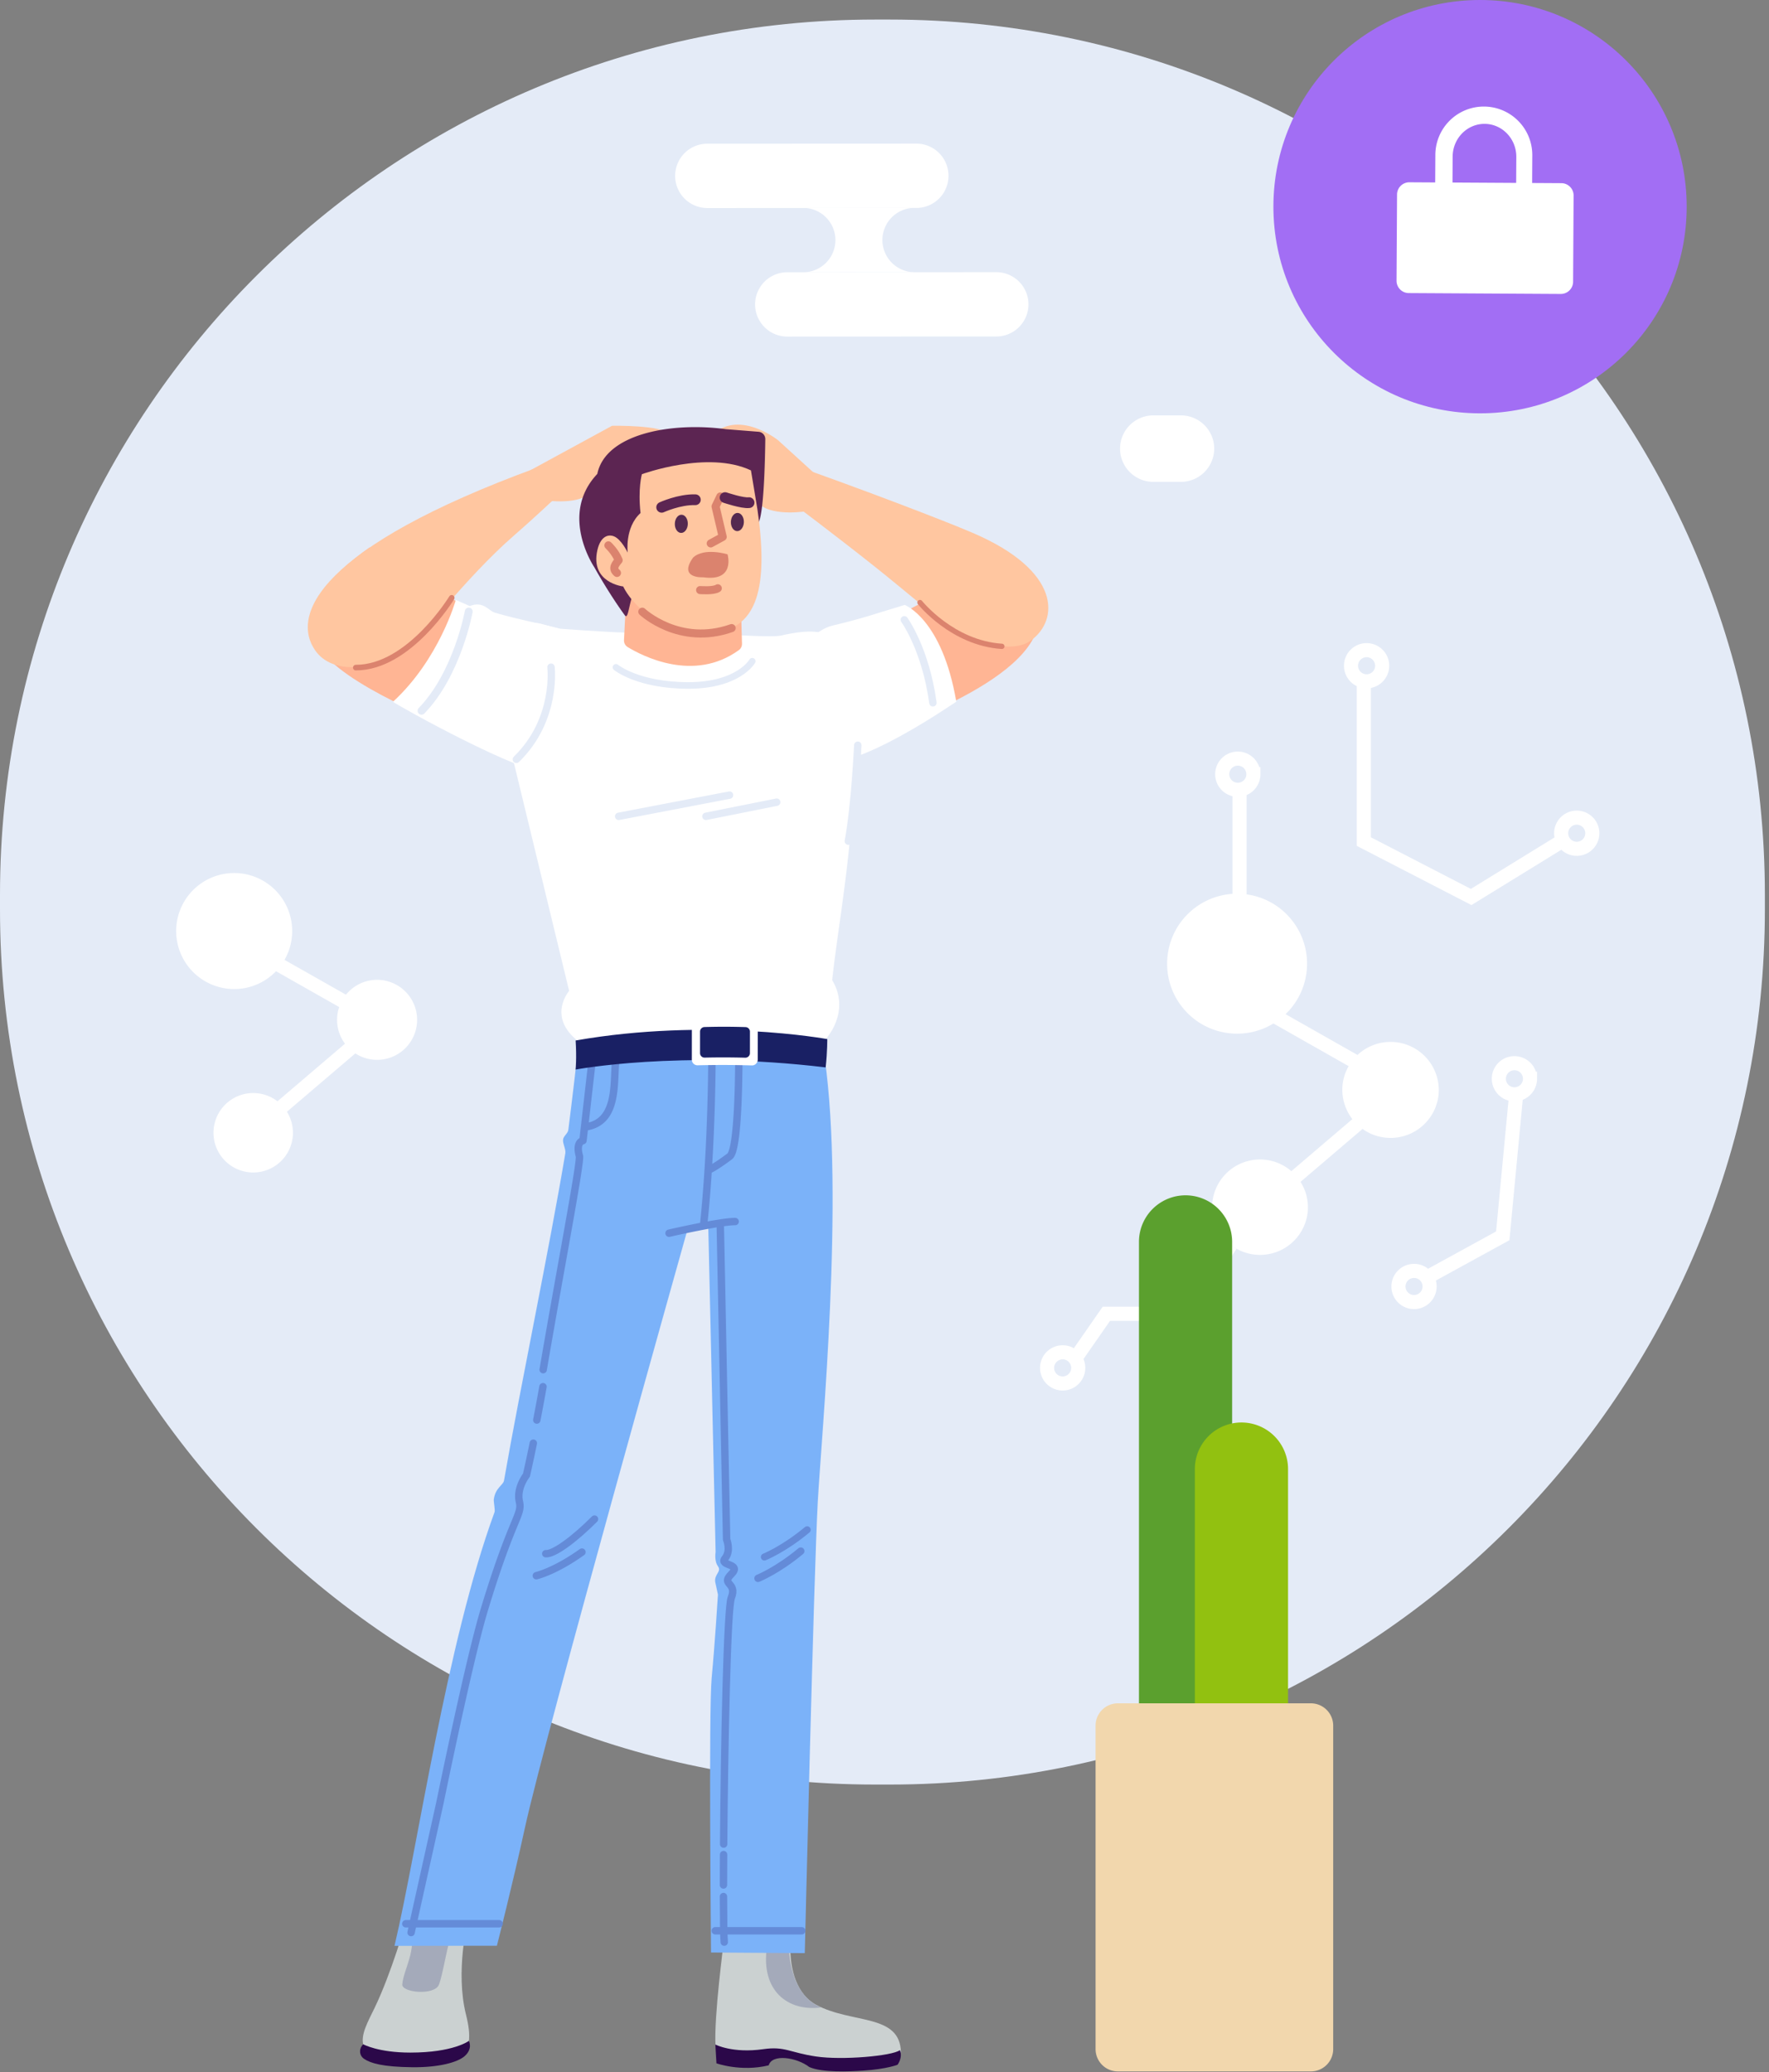  <svg xmlns="http://www.w3.org/2000/svg" version="1.1" width="251" height="294">
    <rect width="100%" height="100%" fill="#808080" stroke="none"/>
    <g fill="none" fill-rule="evenodd">
    <path
        d="M0 129.023v-2.084C0 58.364 55.591 2.774 124.165 2.774h2.085c68.574 0 124.165 55.59 124.165 124.165v2.084c0 68.575-55.59 124.166-124.165 124.166h-2.085C55.591 253.189 0 197.598 0 129.023"
        fill="#E4EBF7"
    />
    <path
        d="M41.417 132.92a8.231 8.231 0 1 1-16.38-1.65 8.231 8.231 0 0 1 16.38 1.65"
        fill="#FFF"
    />
    <path
        d="M38.652 136.36l10.425 5.91M49.989 148.505l-12.58 10.73"
        stroke="#FFF"
        stroke-width="2"
    />
    <path
        d="M41.536 161.28a5.636 5.636 0 1 1-11.216-1.13 5.636 5.636 0 0 1 11.216 1.13M59.154 145.261a5.677 5.677 0 1 1-11.297-1.138 5.677 5.677 0 0 1 11.297 1.138M100.36 29.516l29.66-.013a4.562 4.562 0 1 0-.004-9.126l-29.66.013a4.563 4.563 0 0 0 .005 9.126M111.705 47.754l29.659-.013a4.563 4.563 0 1 0-.004-9.126l-29.66.013a4.563 4.563 0 1 0 .005 9.126"
        fill="#FFF"
    />
    <path
        d="M114.066 29.503V29.5l15.698-.007a4.563 4.563 0 1 0 .004 9.126l-15.698.007v-.002a4.562 4.562 0 0 0-.004-9.122M185.405 137.723c-.55 5.455-5.418 9.432-10.873 8.882-5.456-.55-9.432-5.418-8.882-10.873.55-5.455 5.418-9.432 10.873-8.882 5.455.55 9.432 5.418 8.882 10.873"
        fill="#FFF"
    />
    <path
        d="M180.17 143.772l12.572 7.129M193.841 158.42L178.67 171.36"
        stroke="#FFF"
        stroke-width="2"
    />
    <path
        d="M185.55 171.926a6.798 6.798 0 1 1-13.528-1.363 6.798 6.798 0 0 1 13.527 1.363M204.12 155.285a6.848 6.848 0 1 1-13.627-1.375 6.848 6.848 0 0 1 13.626 1.375"
        fill="#FFF"
    />
    <path
        d="M152.988 194.074a2.21 2.21 0 1 1-4.42 0 2.21 2.21 0 0 1 4.42 0zM225.931 118.217a2.21 2.21 0 1 1-4.421 0 2.21 2.21 0 0 1 4.421 0zM217.09 153.051a2.21 2.21 0 1 1-4.421 0 2.21 2.21 0 0 1 4.42 0zM177.84 109.842a2.21 2.21 0 1 1-4.422 0 2.21 2.21 0 0 1 4.421 0zM196.114 94.454a2.21 2.21 0 1 1-4.421 0 2.21 2.21 0 0 1 4.421 0zM202.844 182.523a2.21 2.21 0 1 1-4.42 0 2.21 2.21 0 0 1 4.42 0z"
        stroke="#FFF"
        stroke-width="2"
    />
    <path
        stroke="#FFF"
        stroke-width="2"
        d="M215.125 155.262l-1.902 20.075-10.87 5.958M174.601 176.636l-6.322 9.761H156.98l-4.484 6.449M175.874 127.28V111.56M221.51 119.404l-12.77 7.859-15.228-7.86V96.668"
    />
    <path
        d="M180.68 29.32C180.68 13.128 193.806 0 210 0c16.193 0 29.32 13.127 29.32 29.32 0 16.194-13.127 29.322-29.32 29.322-16.193 0-29.32-13.128-29.32-29.321"
        fill="#A26EF4"
    />
    <path
        d="M221.45 41.706l-21.563-.125a1.744 1.744 0 0 1-1.734-1.754l.071-12.23a1.744 1.744 0 0 1 1.754-1.734l21.562.125c.964.006 1.74.791 1.735 1.755l-.071 12.229a1.744 1.744 0 0 1-1.754 1.734"
        fill="#FFF"
    />
    <path
        d="M215.106 29.192c-.015 2.577-2.049 4.654-4.543 4.64-2.494-.014-4.504-2.115-4.489-4.693l.04-6.925c.016-2.577 2.05-4.654 4.543-4.64 2.494.015 4.504 2.116 4.49 4.693l-.04 6.925zm-4.53-14.074a6.877 6.877 0 0 0-6.916 6.837l-.043 7.368a6.877 6.877 0 0 0 13.754.08l.042-7.368a6.878 6.878 0 0 0-6.837-6.917zM167.566 68.367h-3.93a4.73 4.73 0 0 1-4.717-4.717 4.73 4.73 0 0 1 4.717-4.717h3.93a4.73 4.73 0 0 1 4.717 4.717 4.73 4.73 0 0 1-4.717 4.717"
        fill="#FFF"
    />
    <path
        d="M168.214 248.838a6.611 6.611 0 0 1-6.61-6.611v-66.108a6.611 6.611 0 0 1 13.221 0v66.108a6.611 6.611 0 0 1-6.61 6.61"
        fill="#5BA02E"
    />
    <path
        d="M176.147 248.176a6.611 6.611 0 0 1-6.61-6.61v-33.054a6.611 6.611 0 1 1 13.221 0v33.053a6.611 6.611 0 0 1-6.61 6.611"
        fill="#92C110"
    />
    <path
        d="M185.994 293.89h-27.376a3.17 3.17 0 0 1-3.17-3.17v-45.887a3.17 3.17 0 0 1 3.17-3.17h27.376a3.17 3.17 0 0 1 3.17 3.17v45.886a3.17 3.17 0 0 1-3.17 3.17"
        fill="#F2D7AD"
    />
    <path
        d="M81.972 147.673s6.377-.927 17.566-1.28c11.729-.371 17.57 1.086 17.57 1.086s3.697-3.855.968-8.424c1.278-12.077 5.982-32.827.335-48.273-1.116-1.339-3.743-1.512-7.536-.62-1.337.315-7.147-.149-7.983-.1l-15.311-.347s-3.487-.17-8.035-.508c-1.512-.113-4.227-1.683-5.458-.338-.406.443-2.425 5.669-1.97 16.077l8.635 35.642s-3.141 3.61 1.219 7.085"
        fill="#FFF"
    />
    <path
        d="M75.768 73.325l-.9-6.397 11.982-6.52s7.302-.118 8.038 1.205c.737 1.324-5.616.993-5.616.993s-1.836 1.388-2.615 2.5c-1.654 2.363-.986 6.471-8.318 5.986-1.708.284-2.57 2.233-2.57 2.233"
        fill="#FFC6A0"
    />
    <path
        d="M52.44 77.672s14.217 9.406 24.973 14.444c1.061.497-2.094 16.183-11.892 11.811-7.436-3.318-20.162-8.44-21.482-14.496-.71-3.258 2.543-7.643 8.401-11.76M141.862 80.113s-6.693 2.999-13.844 6.876c-3.894 2.11-10.137 4.704-12.33 7.988-6.224 9.314 3.536 11.22 12.947 7.503 6.71-2.651 28.999-12.127 13.227-22.367"
        fill="#FFB594"
    />
    <path
        d="M76.166 66.36l3.06 3.881s-2.783 2.67-6.31 5.747c-7.103 6.195-12.803 14.296-15.995 16.44-3.966 2.662-9.754 3.314-12.177-.118-3.553-5.032.464-14.628 31.422-25.95"
        fill="#FFC6A0"
    />
    <path
        d="M64.674 85.116s-2.34 8.413-8.912 14.447c.652.548 18.586 10.51 22.144 10.056 5.238-.669 6.417-18.968 1.145-20.531-.702-.208-5.901-1.286-8.853-2.167-.87-.26-1.611-1.71-3.545-.936l-1.98-.869zM128.362 85.826s5.318 1.956 7.325 13.734c-.546.274-17.55 12.35-21.829 7.805-6.534-6.94-.766-17.393 4.275-18.61 4.646-1.121 5.03-1.37 10.23-2.929"
        fill="#FFF"
    />
    <path
        d="M78.18 94.656s.911 7.41-4.914 13.078"
        stroke="#E4EBF7"
        stroke-width="1.051"
        stroke-linecap="round"
        stroke-linejoin="round"
    />
    <path
        d="M87.397 94.68s3.124 2.572 10.263 2.572c7.14 0 9.074-3.437 9.074-3.437"
        stroke="#E4EBF7"
        stroke-width=".932"
        stroke-linecap="round"
        stroke-linejoin="round"
    />
    <path
        d="M117.184 68.639l-6.781-6.177s-5.355-4.314-9.223-.893c-3.867 3.422 4.463 2.083 5.653 4.165 1.19 2.082.848 1.143-2.083.446-5.603-1.331-2.082.893 2.975 5.355 2.091 1.845 6.992.955 6.992.955l2.467-3.851z"
        fill="#FFC6A0"
    />
    <path
        d="M105.282 91.315l-.297-10.937-15.918-.027-.53 10.45c-.026.403.17.788.515.999 2.049 1.251 9.387 5.093 15.799.424.287-.21.443-.554.431-.91"
        fill="#FFB594"
    />
    <path
        d="M107.573 74.24c.817-1.147.982-9.118 1.015-11.928a1.046 1.046 0 0 0-.965-1.055l-4.62-.365c-7.71-1.044-17.071.624-18.253 6.346-5.482 5.813-.421 13.244-.421 13.244s1.963 3.566 4.305 6.791c.756 1.041.398-3.731 3.04-5.929 5.524-4.594 15.899-7.103 15.899-7.103"
        fill="#5C2552"
    />
    <path
        d="M88.426 83.206s2.685 6.202 11.602 6.522c7.82.28 8.973-7.008 7.434-17.505l-.909-5.483c-6.118-2.897-15.478.54-15.478.54s-.576 2.044-.19 5.504c-2.276 2.066-1.824 5.618-1.824 5.618s-.905-1.922-1.98-2.321c-.86-.32-1.897.089-2.322 1.98-1.04 4.632 3.667 5.145 3.667 5.145"
        fill="#FFC6A0"
    />
    <path
        stroke="#DB836E"
        stroke-width="1.145"
        stroke-linecap="round"
        stroke-linejoin="round"
        d="M100.843 77.099l1.701-.928-1.015-4.324.674-1.406"
    />
    <path
        d="M105.546 74.092c-.022.713-.452 1.279-.96 1.263-.51-.016-.904-.607-.882-1.32.021-.713.452-1.278.96-1.263.51.016.904.607.882 1.32M97.592 74.349c-.022.713-.452 1.278-.961 1.263-.509-.016-.904-.607-.882-1.32.022-.713.452-1.279.961-1.263.51.016.904.606.882 1.32"
        fill="#552950"
    />
    <path
        d="M91.132 86.786s5.269 4.957 12.679 2.327"
        stroke="#DB836E"
        stroke-width="1.145"
        stroke-linecap="round"
        stroke-linejoin="round"
    />
    <path
        d="M99.776 81.903s-3.592.232-1.44-2.79c1.59-1.496 4.897-.46 4.897-.46s1.156 3.906-3.457 3.25"
        fill="#DB836E"
    />
    <path
        d="M102.88 70.6s2.483.84 3.402.715M93.883 71.975s2.492-1.144 4.778-1.073"
        stroke="#5C2552"
        stroke-width="1.526"
        stroke-linecap="round"
        stroke-linejoin="round"
    />
    <path
        d="M86.32 77.374s.961.879 1.458 2.106c-.377.48-1.033 1.152-.236 1.809M99.337 83.719s1.911.151 2.509-.254"
        stroke="#DB836E"
        stroke-width="1.145"
        stroke-linecap="round"
        stroke-linejoin="round"
    />
    <path
        d="M87.782 115.821l15.73-3.012M100.165 115.821l10.04-2.008"
        stroke="#E4EBF7"
        stroke-width="1.051"
        stroke-linecap="round"
        stroke-linejoin="round"
    />
    <path
        d="M66.508 86.763s-1.598 8.83-6.697 14.078"
        stroke="#E4EBF7"
        stroke-width="1.114"
        stroke-linecap="round"
        stroke-linejoin="round"
    />
    <path
        d="M128.31 87.934s3.013 4.121 4.06 11.785"
        stroke="#E4EBF7"
        stroke-width="1.051"
        stroke-linecap="round"
        stroke-linejoin="round"
    />
    <path
        d="M64.09 84.816s-6.03 9.912-13.607 9.903"
        stroke="#DB836E"
        stroke-width=".795"
        stroke-linecap="round"
        stroke-linejoin="round"
    />
    <path
        d="M112.366 65.909l-.142 5.32s5.993 4.472 11.945 9.202c4.482 3.562 8.888 7.455 10.985 8.662 4.804 2.766 8.9 3.355 11.076 1.808 4.071-2.894 4.373-9.878-8.136-15.263-4.271-1.838-16.144-6.36-25.728-9.73"
        fill="#FFC6A0"
    />
    <path
        d="M130.532 85.488s4.588 5.757 11.619 6.214"
        stroke="#DB836E"
        stroke-width=".75"
        stroke-linecap="round"
        stroke-linejoin="round"
    />
    <path
        d="M121.708 105.73s-.393 8.564-1.34 13.612"
        stroke="#E4EBF7"
        stroke-width="1.051"
        stroke-linecap="round"
        stroke-linejoin="round"
    />
    <path
        d="M115.784 161.512s-3.57-1.488-2.678-7.14"
        stroke="#648BD8"
        stroke-width="1.051"
        stroke-linecap="round"
        stroke-linejoin="round"
    />
    <path
        d="M101.52 290.246s4.326 2.057 7.408 1.03c2.842-.948 4.564.673 7.132 1.186 2.57.514 6.925 1.108 11.772-1.269-.104-5.551-6.939-4.01-12.048-6.763-2.582-1.39-3.812-4.757-3.625-8.863h-9.471s-1.402 10.596-1.169 14.68"
        fill="#CBD1D1"
    />
    <path
        d="M101.496 290.073s2.447 1.281 6.809.658c3.081-.44 3.74.485 7.479 1.039 3.739.554 10.802-.07 11.91-.9.415 1.108-.347 2.077-.347 2.077s-1.523.608-4.847.831c-2.045.137-5.843.293-7.663-.507-1.8-1.385-5.286-1.917-5.77-.243-3.947.958-7.41-.288-7.41-.288l-.16-2.667z"
        fill="#2B0849"
    />
    <path
        d="M108.824 276.19h3.116s-.103 6.751 4.57 8.62c-4.673.624-8.62-2.32-7.686-8.62"
        fill="#A4AABA"
    />
    <path
        d="M57.65 272.52s-2.122 7.47-4.518 12.396c-1.811 3.724-4.255 7.548 5.505 7.548 6.698 0 9.02-.483 7.479-6.648-1.541-6.164.268-13.296.268-13.296H57.65z"
        fill="#CBD1D1"
    />
    <path
        d="M51.54 290.04s2.111 1.178 6.682 1.178c6.128 0 8.31-1.662 8.31-1.662s.605 1.122-.624 2.18c-1 .862-3.624 1.603-7.444 1.559-4.177-.049-5.876-.57-6.786-1.177-.831-.554-.692-1.593-.138-2.078"
        fill="#2B0849"
    />
    <path
        d="M58.533 274.438s.034 1.529-.315 2.95c-.352 1.431-1.087 3.127-1.139 4.17-.058 1.16 4.57 1.592 5.194.035.623-1.559 1.303-6.475 1.927-7.306.622-.831-4.94-2.135-5.667.15"
        fill="#A4AABA"
    />
    <path
        d="M100.885 277.015l13.306.092s1.291-54.228 1.843-64.056c.552-9.828 3.756-43.13.997-62.788l-12.48-.64-22.725.776s-.433 3.944-1.19 9.921c-.062.493-.677.838-.744 1.358-.075.582.42 1.347.318 1.956-2.35 14.003-6.343 32.926-8.697 46.425-.116.663-1.227 1.004-1.45 2.677-.04.3.21 1.516.112 1.785-6.836 18.643-10.89 47.584-14.2 61.551l14.528-.014s2.185-8.524 4.008-16.878c2.796-12.817 22.987-84.553 22.987-84.553l3-.517 1.037 46.1s-.223 1.228.334 2.008c.558.782-.556 1.117-.39 2.233l.39 1.784s-.446 7.14-.892 11.826c-.446 4.685-.092 38.954-.092 38.954"
        fill="#7BB2F9"
    />
    <path
        d="M77.438 220.434c1.146.094 4.016-2.008 6.916-4.91M107.55 223.931s2.758-1.103 6.069-3.862"
        stroke="#648BD8"
        stroke-width="1.051"
        stroke-linecap="round"
        stroke-linejoin="round"
    />
    <path
        d="M108.459 220.905s2.759-1.104 6.07-3.863"
        stroke="#648BD8"
        stroke-linecap="round"
        stroke-linejoin="round"
    />
    <path
        d="M76.099 223.557s2.608-.587 6.47-3.346M87.33 150.82c-.27 3.088.297 8.478-4.315 9.073M104.829 149.075s.11 13.936-1.286 14.983c-2.207 1.655-2.975 1.934-2.975 1.934M101.014 149.63s.035 12.81-1.19 24.245M94.93 174.965s7.174-1.655 9.38-1.655M75.671 204.754c-.316 1.55-.64 3.067-.973 4.535 0 0-1.45 1.822-1.003 3.756.446 1.934-.943 2.034-4.96 15.273-1.686 5.559-4.464 18.49-6.313 27.447-.078.38-4.018 18.06-4.093 18.423M77.043 196.743a313.269 313.269 0 0 1-.877 4.729M83.908 151.414l-1.19 10.413s-1.091.148-.496 2.23c.111 1.34-2.66 15.692-5.153 30.267M57.58 272.94h13.238"
        stroke="#648BD8"
        stroke-width="1.051"
        stroke-linecap="round"
        stroke-linejoin="round"
    />
    <path
        d="M117.377 147.423s-16.955-3.087-35.7.199c.157 2.501-.002 4.128-.002 4.128s14.607-2.802 35.476-.31c.251-2.342.226-4.017.226-4.017"
        fill="#192064"
    />
    <path
        d="M107.511 150.353l.004-4.885a.807.807 0 0 0-.774-.81c-2.428-.092-5.04-.108-7.795-.014a.814.814 0 0 0-.784.81l-.003 4.88c0 .456.371.82.827.808a140.76 140.76 0 0 1 7.688.017.81.81 0 0 0 .837-.806"
        fill="#FFF"
    />
    <path
        d="M106.402 149.426l.002-3.06a.64.64 0 0 0-.616-.643 94.135 94.135 0 0 0-5.834-.009.647.647 0 0 0-.626.643l-.001 3.056c0 .36.291.648.651.64 1.78-.04 3.708-.041 5.762.012.36.009.662-.279.662-.64"
        fill="#192064"
    />
    <path
        d="M101.485 273.933h12.272M102.652 269.075c.006 3.368.04 5.759.11 6.47M102.667 263.125c-.009 1.53-.015 2.98-.016 4.313M102.204 174.024l.893 44.402s.669 1.561-.224 2.677c-.892 1.116 2.455.67.893 2.231-1.562 1.562.893 1.116 0 3.347-.592 1.48-.988 20.987-1.09 34.956"
        stroke="#648BD8"
        stroke-width="1.051"
        stroke-linecap="round"
        stroke-linejoin="round"
    />
    </g>
</svg>
